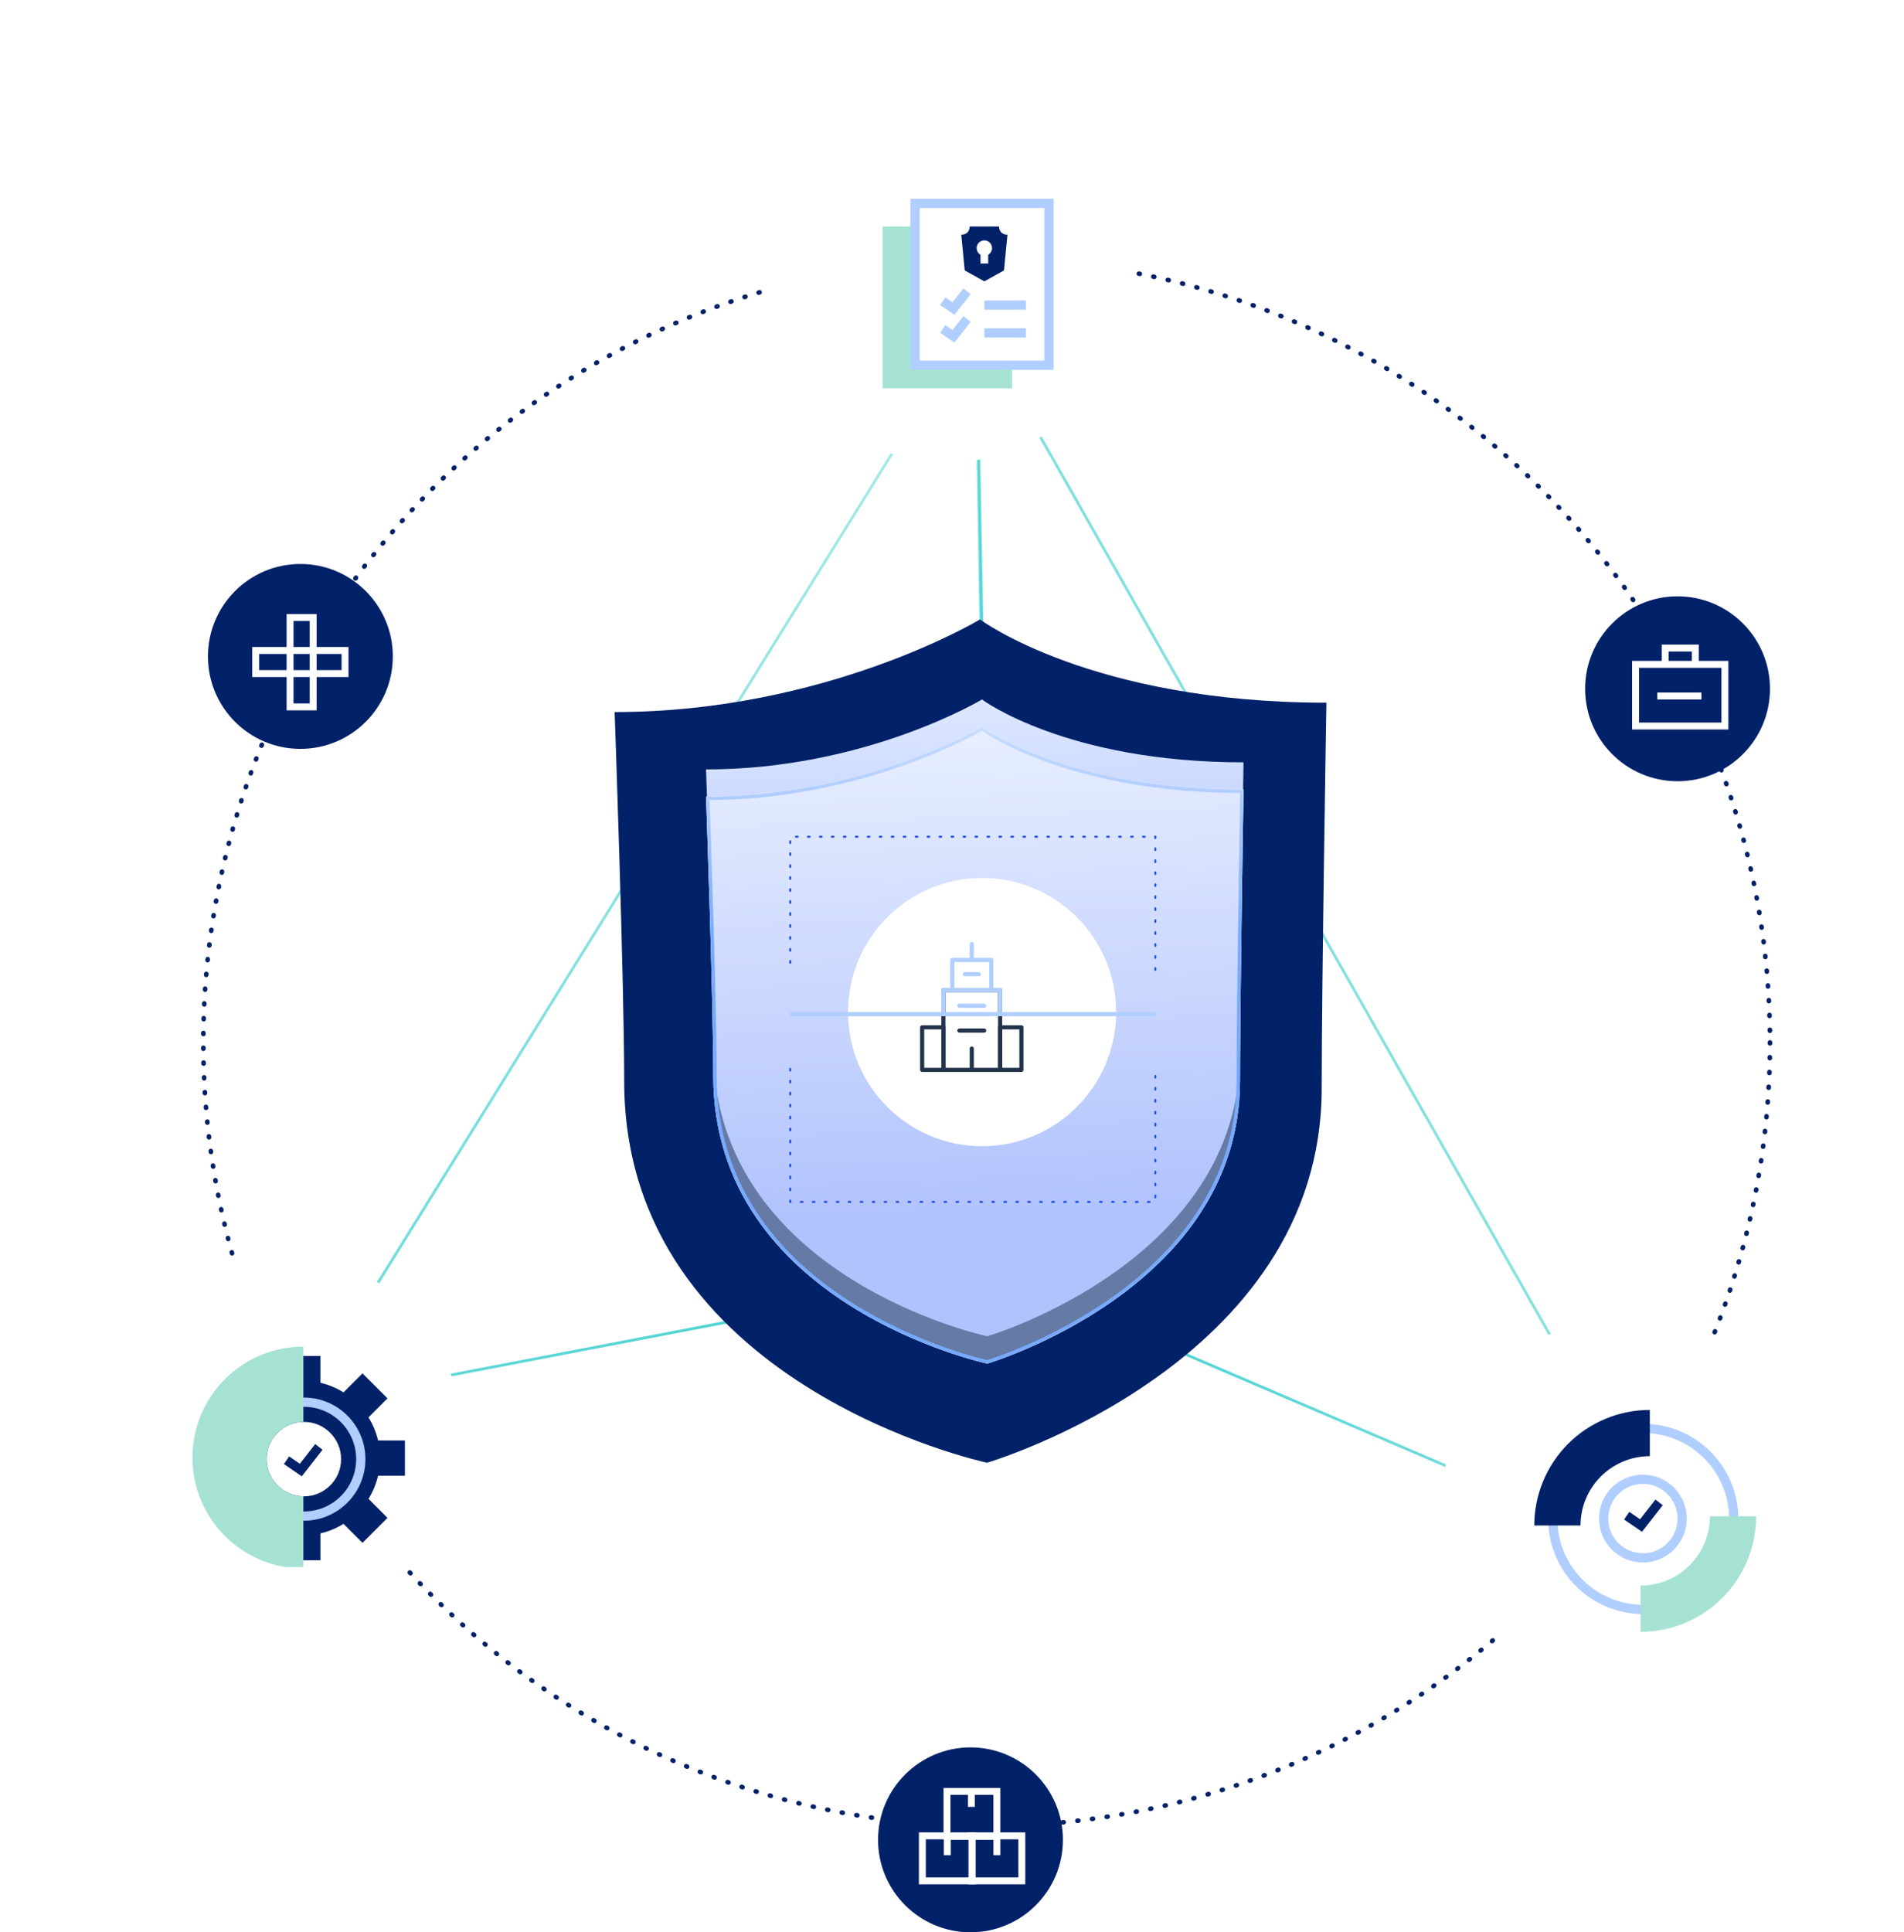 <svg width="412" height="418" viewBox="0 0 412 418" fill="none" xmlns="http://www.w3.org/2000/svg">
<path d="M363.8 338.874L214.988 275.191L211.321 70.174L363.8 338.874Z" stroke="url(#paint0_linear_11900_617)" stroke-width="0.6"/>
<path d="M212.87 171.622L214.696 274.987L65.616 303.576L211.058 69.024L212.87 171.622Z" stroke="url(#paint1_linear_11900_617)" stroke-width="0.6"/>
<path d="M383 225.5C383 319.112 307.113 395 213.5 395C119.888 395 44 319.112 44 225.5C44 131.888 119.888 56 213.5 56C307.113 56 383 131.888 383 225.5Z" stroke="#012169" stroke-linecap="round" stroke-dasharray="0.2 3"/>
<g filter="url(#filter0_ddd_11900_617)">
<circle cx="64" cy="315" r="40" fill="white"/>
</g>
<g clip-path="url(#clip0_11900_617)">
<path fill-rule="evenodd" clip-rule="evenodd" d="M61.698 331.71V337.522H69.335V331.71C71.103 331.297 72.78 330.601 74.332 329.636L78.443 333.748L83.844 328.346L79.733 324.235C80.696 322.685 81.392 321.007 81.805 319.24H87.618V311.602H81.806C81.393 309.834 80.697 308.157 79.733 306.606L83.844 302.494L78.442 297.093L74.331 301.205C72.78 300.24 71.104 299.544 69.334 299.132V293.318H61.698V299.13C59.93 299.543 58.253 300.238 56.702 301.202L52.59 297.091L47.19 302.493L51.301 306.604C50.336 308.156 49.639 309.832 49.227 311.601H43.414V319.239H49.227C49.64 321.007 50.337 322.684 51.301 324.235L47.19 328.346L52.59 333.748L56.702 329.636C58.253 330.601 59.93 331.297 61.698 331.71ZM57.694 315.64C57.694 320.09 61.301 323.696 65.75 323.696C70.2 323.696 73.807 320.09 73.807 315.64C73.807 311.191 70.2 307.584 65.75 307.584C61.301 307.584 57.694 311.191 57.694 315.64Z" fill="#012169"/>
<path d="M62 315.877L65.095 318L69 313" stroke="#012169" stroke-width="2"/>
<circle cx="65.751" cy="315.642" r="12.32" transform="rotate(90 65.751 315.642)" stroke="#B0CEFF" stroke-width="2"/>
<path d="M41.645 315.305C41.645 328.56 52.39 339.305 65.644 339.305V323.696C61.244 323.639 57.694 320.054 57.694 315.64C57.694 311.226 61.244 307.641 65.644 307.585V291.305C52.39 291.305 41.645 302.05 41.645 315.305Z" fill="#A6E2D4"/>
</g>
<g filter="url(#filter1_ddd_11900_617)">
<circle cx="356" cy="329" r="40" fill="white"/>
</g>
<g clip-path="url(#clip1_11900_617)">
<path d="M375.16 328.58C375.16 339.394 366.394 348.16 355.58 348.16C344.766 348.16 336 339.394 336 328.58C336 317.766 344.766 309 355.58 309C366.394 309 375.16 317.766 375.16 328.58Z" stroke="#B0CEFF" stroke-width="2"/>
<circle cx="355.5" cy="328.5" r="8.5" stroke="#B0CEFF" stroke-width="2"/>
<path d="M352 327.877L355.095 330L359 325" stroke="#012169" stroke-width="2"/>
<path d="M332 330C332 323.37 334.634 317.011 339.322 312.322C344.011 307.634 350.37 305 357 305V315C353.022 315 349.206 316.58 346.393 319.393C343.58 322.206 342 326.022 342 330H332Z" fill="#012169"/>
<path d="M380 328C380 334.63 377.366 340.989 372.678 345.678C367.989 350.366 361.63 353 355 353L355 343C358.978 343 362.794 341.42 365.607 338.607C368.42 335.794 370 331.978 370 328L380 328Z" fill="#A6E2D4"/>
</g>
<g filter="url(#filter2_ddd_11900_617)">
<circle cx="209" cy="64" r="40" fill="white"/>
</g>
<path d="M204 65.158L206.321 66.75L209.25 63" stroke="#B0CEFF" stroke-width="2"/>
<path d="M204 71.158L206.321 72.75L209.25 69" stroke="#B0CEFF" stroke-width="2"/>
<path d="M191 84L219 84L219 79L198.538 79L198.538 49L191 49L191 84Z" fill="#A6E2D4"/>
<rect x="227" y="79" width="29" height="35" transform="rotate(-180 227 79)" stroke="#B0CEFF" stroke-width="2"/>
<path d="M216.185 49C216.185 50.077 216.897 50.773 218 50.773L217.244 58.5L213 60.858L208.756 58.5L208 50.773C209.103 50.773 209.815 50.077 209.815 49H216.185Z" fill="#012169"/>
<circle cx="212.999" cy="53.667" r="1.667" fill="white"/>
<path d="M212.168 54.5L212.168 57L213.835 57L213.835 54.5L212.168 54.5Z" fill="white"/>
<path d="M213 66L222 66" stroke="#B0CEFF" stroke-width="2"/>
<path d="M213 72L222 72" stroke="#B0CEFF" stroke-width="2"/>
<path d="M285.995 235.426C285.995 295.122 213.586 316.418 213.586 316.418C213.586 316.418 135.068 299.703 135.068 233.899C135.068 212.176 133 154.034 133 154.034C178.817 154.034 212.059 134 212.059 134C212.059 134 236.135 152.006 287.016 152.006C287.016 152.006 285.995 212.812 285.995 235.426Z" fill="url(#paint2_linear_11900_617)"/>
<g filter="url(#filter3_f_11900_617)">
<path d="M268.314 227.906C268.314 272.987 213.633 289.069 213.633 289.069C213.633 289.069 154.339 276.446 154.339 226.753C154.339 210.349 152.777 166.441 152.777 166.441C187.377 166.441 212.48 151.312 212.48 151.312C212.48 151.312 230.662 164.91 269.085 164.91C269.085 164.91 268.314 210.829 268.314 227.906Z" fill="url(#paint3_linear_11900_617)"/>
</g>
<g style="mix-blend-mode:overlay" opacity="0.4">
<path d="M268.314 233.809C268.314 278.889 213.633 294.971 213.633 294.971C213.633 294.971 154.339 282.349 154.339 232.655C154.339 216.251 152.777 172.344 152.777 172.344C187.377 172.344 212.48 157.215 212.48 157.215C212.48 157.215 230.662 170.812 269.085 170.812C269.085 170.812 268.314 216.731 268.314 233.809Z" fill="url(#paint4_linear_11900_617)"/>
</g>
<g filter="url(#filter4_f_11900_617)">
<path d="M212.47 157.435C212.502 157.458 212.541 157.486 212.588 157.519C212.732 157.619 212.948 157.767 213.236 157.954C213.812 158.328 214.676 158.861 215.832 159.501C218.145 160.78 221.627 162.484 226.311 164.187C235.648 167.582 249.759 170.975 268.898 170.997L268.892 171.329L268.868 172.816C268.847 174.105 268.816 175.965 268.78 178.251C268.708 182.823 268.612 189.096 268.515 195.904C268.323 209.518 268.13 225.268 268.13 233.809C268.13 256.264 254.514 271.506 240.867 281.144C234.046 285.963 227.222 289.376 222.104 291.584C219.545 292.689 217.413 293.491 215.922 294.018C215.176 294.281 214.59 294.475 214.191 294.604C213.992 294.668 213.839 294.715 213.736 294.747C213.712 294.754 213.691 294.761 213.673 294.766C213.655 294.772 213.639 294.777 213.626 294.781C213.598 294.774 213.557 294.765 213.504 294.753C213.393 294.728 213.227 294.69 213.011 294.638C212.578 294.534 211.943 294.374 211.134 294.154C209.516 293.712 207.205 293.027 204.43 292.048C198.88 290.092 191.482 286.966 184.085 282.292C169.291 272.944 154.524 257.415 154.524 232.655C154.524 224.45 154.133 209.369 153.743 196.342C153.547 189.828 153.352 183.827 153.206 179.454C153.132 177.268 153.071 175.489 153.029 174.256C153.007 173.64 152.991 173.16 152.979 172.834L152.968 172.528C170.213 172.5 185.09 168.726 195.666 164.953C200.973 163.059 205.199 161.165 208.098 159.744C209.548 159.034 210.666 158.442 211.423 158.027C211.801 157.819 212.088 157.656 212.282 157.545C212.36 157.5 212.423 157.463 212.47 157.435Z" stroke="white" stroke-width="0.369"/>
</g>
<g style="mix-blend-mode:hard-light">
<path d="M212.46 157.654C212.467 157.659 212.475 157.665 212.482 157.67C212.628 157.772 212.846 157.92 213.135 158.108C213.715 158.485 214.582 159.02 215.743 159.662C218.063 160.946 221.554 162.654 226.248 164.36C235.574 167.752 249.644 171.137 268.71 171.181L268.708 171.326L268.683 172.813C268.662 174.102 268.632 175.962 268.596 178.248C268.524 182.82 268.427 189.094 268.331 195.901C268.138 209.515 267.945 225.267 267.945 233.809C267.945 256.179 254.383 271.372 240.761 280.994C233.952 285.803 227.141 289.21 222.031 291.415C219.477 292.517 217.348 293.319 215.86 293.844C215.116 294.107 214.532 294.3 214.135 294.428C213.936 294.492 213.784 294.539 213.682 294.571C213.658 294.578 213.637 294.585 213.619 294.59C213.598 294.585 213.573 294.58 213.545 294.573C213.434 294.548 213.269 294.51 213.054 294.458C212.623 294.355 211.99 294.196 211.183 293.976C209.569 293.535 207.261 292.851 204.491 291.874C198.95 289.921 191.565 286.801 184.183 282.136C169.418 272.806 154.708 257.327 154.708 232.655C154.708 224.447 154.317 209.363 153.927 196.337C153.732 189.823 153.536 183.821 153.39 179.448C153.317 177.262 153.256 175.482 153.213 174.25C153.192 173.633 153.175 173.153 153.164 172.828L153.159 172.712C170.35 172.657 185.176 168.891 195.728 165.127C201.043 163.23 205.275 161.334 208.179 159.91C209.632 159.198 210.753 158.605 211.511 158.188C211.891 157.98 212.179 157.816 212.374 157.704C212.405 157.686 212.434 157.67 212.46 157.654Z" stroke="url(#paint5_linear_11900_617)" stroke-width="0.738"/>
</g>
<g filter="url(#filter5_ddd_11900_617)">
<path d="M239.734 219.83C239.734 235.852 226.745 248.841 210.722 248.841C194.7 248.841 181.711 235.852 181.711 219.83C181.711 203.807 194.7 190.818 210.722 190.818C226.745 190.818 239.734 203.807 239.734 219.83Z" fill="white"/>
</g>
<path d="M208.746 210.729H211.814" stroke="#B0CEFF" stroke-width="0.893" stroke-linecap="round" stroke-linejoin="round"/>
<path d="M207.598 217.568H212.966" stroke="#B0CEFF" stroke-width="0.893" stroke-linecap="round" stroke-linejoin="round"/>
<path d="M207.598 222.93H212.966" stroke="#23334C" stroke-width="0.893" stroke-linecap="round" stroke-linejoin="round"/>
<path d="M204.145 214.18H216.415V231.436H204.145V214.18Z" stroke="#23334C" stroke-width="0.893" stroke-linecap="round" stroke-linejoin="round"/>
<path d="M216.415 219.385V214.18H204.145V219.385" stroke="#B0CEFF" stroke-width="0.893" stroke-linecap="round" stroke-linejoin="round"/>
<path d="M216.418 222.232H221.02V231.436H216.418V222.232Z" stroke="#23334C" stroke-width="0.893" stroke-linecap="round" stroke-linejoin="round"/>
<path d="M199.543 222.232H204.145V231.436H199.543V222.232Z" stroke="#23334C" stroke-width="0.893" stroke-linecap="round" stroke-linejoin="round"/>
<rect x="206.062" y="207.66" width="8.436" height="6.519" stroke="#B0CEFF" stroke-width="0.893" stroke-linecap="round" stroke-linejoin="round"/>
<path d="M210.277 204.209V207.66" stroke="#B0CEFF" stroke-width="0.893" stroke-linecap="round" stroke-linejoin="round"/>
<path d="M210.277 226.834L210.277 231.436" stroke="#23334C" stroke-width="0.893" stroke-linecap="round" stroke-linejoin="round"/>
<path d="M171 231.211V259.999H250V231.211" stroke="#2A53E5" stroke-width="0.446" stroke-linecap="round" stroke-dasharray="0.36 2.23 0.36 2.23"/>
<path d="M250 209.789L250 181.001L171 181.001L171 209.789" stroke="#2A53E5" stroke-width="0.446" stroke-linecap="round" stroke-dasharray="0.36 2.23 0.36 2.23"/>
<path d="M171 219.385L250 219.385" stroke="#B0CEFF" stroke-width="0.893"/>
<circle cx="65" cy="142" r="20" fill="#012169"/>
<rect x="62.766" y="133.584" width="5.002" height="19.333" stroke="white" stroke-width="1.5"/>
<rect x="74.664" y="140.711" width="5.002" height="19.333" transform="rotate(90 74.664 140.711)" stroke="white" stroke-width="1.5"/>
<circle cx="363" cy="149" r="20" fill="#012169"/>
<rect x="353.914" y="143.715" width="19.333" height="13.343" stroke="white" stroke-width="1.5"/>
<path d="M366.842 143.249V140.191H360.32V143.35" stroke="white" stroke-width="1.5"/>
<path d="M358.602 150.561H368.168" stroke="white" stroke-width="1.5"/>
<circle cx="210" cy="398" r="20" fill="#012169"/>
<rect x="199.586" y="397.135" width="10.792" height="9.735" stroke="white" stroke-width="1.5"/>
<rect x="210.316" y="397.135" width="10.792" height="9.735" stroke="white" stroke-width="1.5"/>
<rect x="204.918" y="387.516" width="10.792" height="9.735" stroke="white" stroke-width="1.5"/>
<path d="M210.191 387.531V390.865" stroke="white" stroke-width="1.5"/>
<path d="M215.711 398V401.333" stroke="white" stroke-width="1.5"/>
<path d="M204.984 398V401.333" stroke="white" stroke-width="1.5"/>
<defs>
<filter id="filter0_ddd_11900_617" x="0" y="251" width="120" height="120" filterUnits="userSpaceOnUse" color-interpolation-filters="sRGB">
<feFlood flood-opacity="0" result="BackgroundImageFix"/>
<feColorMatrix in="SourceAlpha" type="matrix" values="0 0 0 0 0 0 0 0 0 0 0 0 0 0 0 0 0 0 127 0" result="hardAlpha"/>
<feOffset dx="-4" dy="-4"/>
<feGaussianBlur stdDeviation="2"/>
<feColorMatrix type="matrix" values="0 0 0 0 1 0 0 0 0 1 0 0 0 0 1 0 0 0 0.5 0"/>
<feBlend mode="normal" in2="BackgroundImageFix" result="effect1_dropShadow_11900_617"/>
<feColorMatrix in="SourceAlpha" type="matrix" values="0 0 0 0 0 0 0 0 0 0 0 0 0 0 0 0 0 0 127 0" result="hardAlpha"/>
<feOffset dx="-8" dy="-8"/>
<feGaussianBlur stdDeviation="8"/>
<feColorMatrix type="matrix" values="0 0 0 0 1 0 0 0 0 1 0 0 0 0 1 0 0 0 0.5 0"/>
<feBlend mode="normal" in2="effect1_dropShadow_11900_617" result="effect2_dropShadow_11900_617"/>
<feColorMatrix in="SourceAlpha" type="matrix" values="0 0 0 0 0 0 0 0 0 0 0 0 0 0 0 0 0 0 127 0" result="hardAlpha"/>
<feOffset dx="8" dy="8"/>
<feGaussianBlur stdDeviation="4"/>
<feColorMatrix type="matrix" values="0 0 0 0 0.9 0 0 0 0 0.931 0 0 0 0 1 0 0 0 0.6 0"/>
<feBlend mode="normal" in2="effect2_dropShadow_11900_617" result="effect3_dropShadow_11900_617"/>
<feBlend mode="normal" in="SourceGraphic" in2="effect3_dropShadow_11900_617" result="shape"/>
</filter>
<filter id="filter1_ddd_11900_617" x="292" y="265" width="120" height="120" filterUnits="userSpaceOnUse" color-interpolation-filters="sRGB">
<feFlood flood-opacity="0" result="BackgroundImageFix"/>
<feColorMatrix in="SourceAlpha" type="matrix" values="0 0 0 0 0 0 0 0 0 0 0 0 0 0 0 0 0 0 127 0" result="hardAlpha"/>
<feOffset dx="-4" dy="-4"/>
<feGaussianBlur stdDeviation="2"/>
<feColorMatrix type="matrix" values="0 0 0 0 1 0 0 0 0 1 0 0 0 0 1 0 0 0 0.5 0"/>
<feBlend mode="normal" in2="BackgroundImageFix" result="effect1_dropShadow_11900_617"/>
<feColorMatrix in="SourceAlpha" type="matrix" values="0 0 0 0 0 0 0 0 0 0 0 0 0 0 0 0 0 0 127 0" result="hardAlpha"/>
<feOffset dx="-8" dy="-8"/>
<feGaussianBlur stdDeviation="8"/>
<feColorMatrix type="matrix" values="0 0 0 0 1 0 0 0 0 1 0 0 0 0 1 0 0 0 0.5 0"/>
<feBlend mode="normal" in2="effect1_dropShadow_11900_617" result="effect2_dropShadow_11900_617"/>
<feColorMatrix in="SourceAlpha" type="matrix" values="0 0 0 0 0 0 0 0 0 0 0 0 0 0 0 0 0 0 127 0" result="hardAlpha"/>
<feOffset dx="8" dy="8"/>
<feGaussianBlur stdDeviation="4"/>
<feColorMatrix type="matrix" values="0 0 0 0 0.9 0 0 0 0 0.931 0 0 0 0 1 0 0 0 0.6 0"/>
<feBlend mode="normal" in2="effect2_dropShadow_11900_617" result="effect3_dropShadow_11900_617"/>
<feBlend mode="normal" in="SourceGraphic" in2="effect3_dropShadow_11900_617" result="shape"/>
</filter>
<filter id="filter2_ddd_11900_617" x="145" y="0" width="120" height="120" filterUnits="userSpaceOnUse" color-interpolation-filters="sRGB">
<feFlood flood-opacity="0" result="BackgroundImageFix"/>
<feColorMatrix in="SourceAlpha" type="matrix" values="0 0 0 0 0 0 0 0 0 0 0 0 0 0 0 0 0 0 127 0" result="hardAlpha"/>
<feOffset dx="-4" dy="-4"/>
<feGaussianBlur stdDeviation="2"/>
<feColorMatrix type="matrix" values="0 0 0 0 1 0 0 0 0 1 0 0 0 0 1 0 0 0 0.5 0"/>
<feBlend mode="normal" in2="BackgroundImageFix" result="effect1_dropShadow_11900_617"/>
<feColorMatrix in="SourceAlpha" type="matrix" values="0 0 0 0 0 0 0 0 0 0 0 0 0 0 0 0 0 0 127 0" result="hardAlpha"/>
<feOffset dx="-8" dy="-8"/>
<feGaussianBlur stdDeviation="8"/>
<feColorMatrix type="matrix" values="0 0 0 0 1 0 0 0 0 1 0 0 0 0 1 0 0 0 0.5 0"/>
<feBlend mode="normal" in2="effect1_dropShadow_11900_617" result="effect2_dropShadow_11900_617"/>
<feColorMatrix in="SourceAlpha" type="matrix" values="0 0 0 0 0 0 0 0 0 0 0 0 0 0 0 0 0 0 127 0" result="hardAlpha"/>
<feOffset dx="8" dy="8"/>
<feGaussianBlur stdDeviation="4"/>
<feColorMatrix type="matrix" values="0 0 0 0 0.9 0 0 0 0 0.931 0 0 0 0 1 0 0 0 0.6 0"/>
<feBlend mode="normal" in2="effect2_dropShadow_11900_617" result="effect3_dropShadow_11900_617"/>
<feBlend mode="normal" in="SourceGraphic" in2="effect3_dropShadow_11900_617" result="shape"/>
</filter>
<filter id="filter3_f_11900_617" x="125.101" y="123.636" width="171.662" height="193.109" filterUnits="userSpaceOnUse" color-interpolation-filters="sRGB">
<feFlood flood-opacity="0" result="BackgroundImageFix"/>
<feBlend mode="normal" in="SourceGraphic" in2="BackgroundImageFix" result="shape"/>
<feGaussianBlur stdDeviation="13.838" result="effect1_foregroundBlur_11900_617"/>
</filter>
<filter id="filter4_f_11900_617" x="151.302" y="155.739" width="119.259" height="140.707" filterUnits="userSpaceOnUse" color-interpolation-filters="sRGB">
<feFlood flood-opacity="0" result="BackgroundImageFix"/>
<feBlend mode="normal" in="SourceGraphic" in2="BackgroundImageFix" result="shape"/>
<feGaussianBlur stdDeviation="0.738" result="effect1_foregroundBlur_11900_617"/>
</filter>
<filter id="filter5_ddd_11900_617" x="170.999" y="180.106" width="75.876" height="73.645" filterUnits="userSpaceOnUse" color-interpolation-filters="sRGB">
<feFlood flood-opacity="0" result="BackgroundImageFix"/>
<feColorMatrix in="SourceAlpha" type="matrix" values="0 0 0 0 0 0 0 0 0 0 0 0 0 0 0 0 0 0 127 0" result="hardAlpha"/>
<feOffset dx="-3.571" dy="-3.571"/>
<feGaussianBlur stdDeviation="3.571"/>
<feColorMatrix type="matrix" values="0 0 0 0 1 0 0 0 0 1 0 0 0 0 1 0 0 0 0.5 0"/>
<feBlend mode="normal" in2="BackgroundImageFix" result="effect1_dropShadow_11900_617"/>
<feColorMatrix in="SourceAlpha" type="matrix" values="0 0 0 0 0 0 0 0 0 0 0 0 0 0 0 0 0 0 127 0" result="hardAlpha"/>
<feOffset dx="3.571" dy="1.339"/>
<feGaussianBlur stdDeviation="1.785"/>
<feColorMatrix type="matrix" values="0 0 0 0 0.9 0 0 0 0 0.931 0 0 0 0 1 0 0 0 0.6 0"/>
<feBlend mode="normal" in2="effect1_dropShadow_11900_617" result="effect2_dropShadow_11900_617"/>
<feColorMatrix in="SourceAlpha" type="matrix" values="0 0 0 0 0 0 0 0 0 0 0 0 0 0 0 0 0 0 127 0" result="hardAlpha"/>
<feOffset dx="1.785" dy="1.339"/>
<feGaussianBlur stdDeviation="1.785"/>
<feColorMatrix type="matrix" values="0 0 0 0 0.839 0 0 0 0 0.875 0 0 0 0 0.958 0 0 0 0.7 0"/>
<feBlend mode="normal" in2="effect2_dropShadow_11900_617" result="effect3_dropShadow_11900_617"/>
<feBlend mode="normal" in="SourceGraphic" in2="effect3_dropShadow_11900_617" result="shape"/>
</filter>
<linearGradient id="paint0_linear_11900_617" x1="340.16" y1="-62.12" x2="89.692" y2="66.158" gradientUnits="userSpaceOnUse">
<stop stop-color="#33CCCC" stop-opacity="0"/>
<stop offset="1" stop-color="#33CCCC"/>
</linearGradient>
<linearGradient id="paint1_linear_11900_617" x1="232.892" y1="-99.879" x2="416.081" y2="155.436" gradientUnits="userSpaceOnUse">
<stop stop-color="#33CCCC" stop-opacity="0"/>
<stop offset="1" stop-color="#33CCCC"/>
</linearGradient>
<linearGradient id="paint2_linear_11900_617" x1="258.49" y1="97.483" x2="195.52" y2="402.892" gradientUnits="userSpaceOnUse">
<stop offset="0" stop-color="#012169"/>
</linearGradient>
<linearGradient id="paint3_linear_11900_617" x1="210.931" y1="151.312" x2="220.784" y2="397.267" gradientUnits="userSpaceOnUse">
<stop stop-color="#DDE8FF"/>
<stop offset="0.448" stop-color="#819BFB"/>
</linearGradient>
<linearGradient id="paint4_linear_11900_617" x1="210.931" y1="157.215" x2="220.784" y2="403.17" gradientUnits="userSpaceOnUse">
<stop stop-color="white"/>
<stop offset="0.932" stop-color="#F4FFFD"/>
</linearGradient>
<linearGradient id="paint5_linear_11900_617" x1="210.931" y1="157.215" x2="210.931" y2="294.971" gradientUnits="userSpaceOnUse">
<stop stop-color="#C9DDFF"/>
<stop offset="0.333" stop-color="#77AAFD"/>
</linearGradient>
<clipPath id="clip0_11900_617">
<rect width="48" height="48" fill="white" transform="translate(88 339) rotate(-180)"/>
</clipPath>
<clipPath id="clip1_11900_617">
<rect width="48" height="48" fill="white" transform="translate(380 353) rotate(-180)"/>
</clipPath>
</defs>
</svg>
